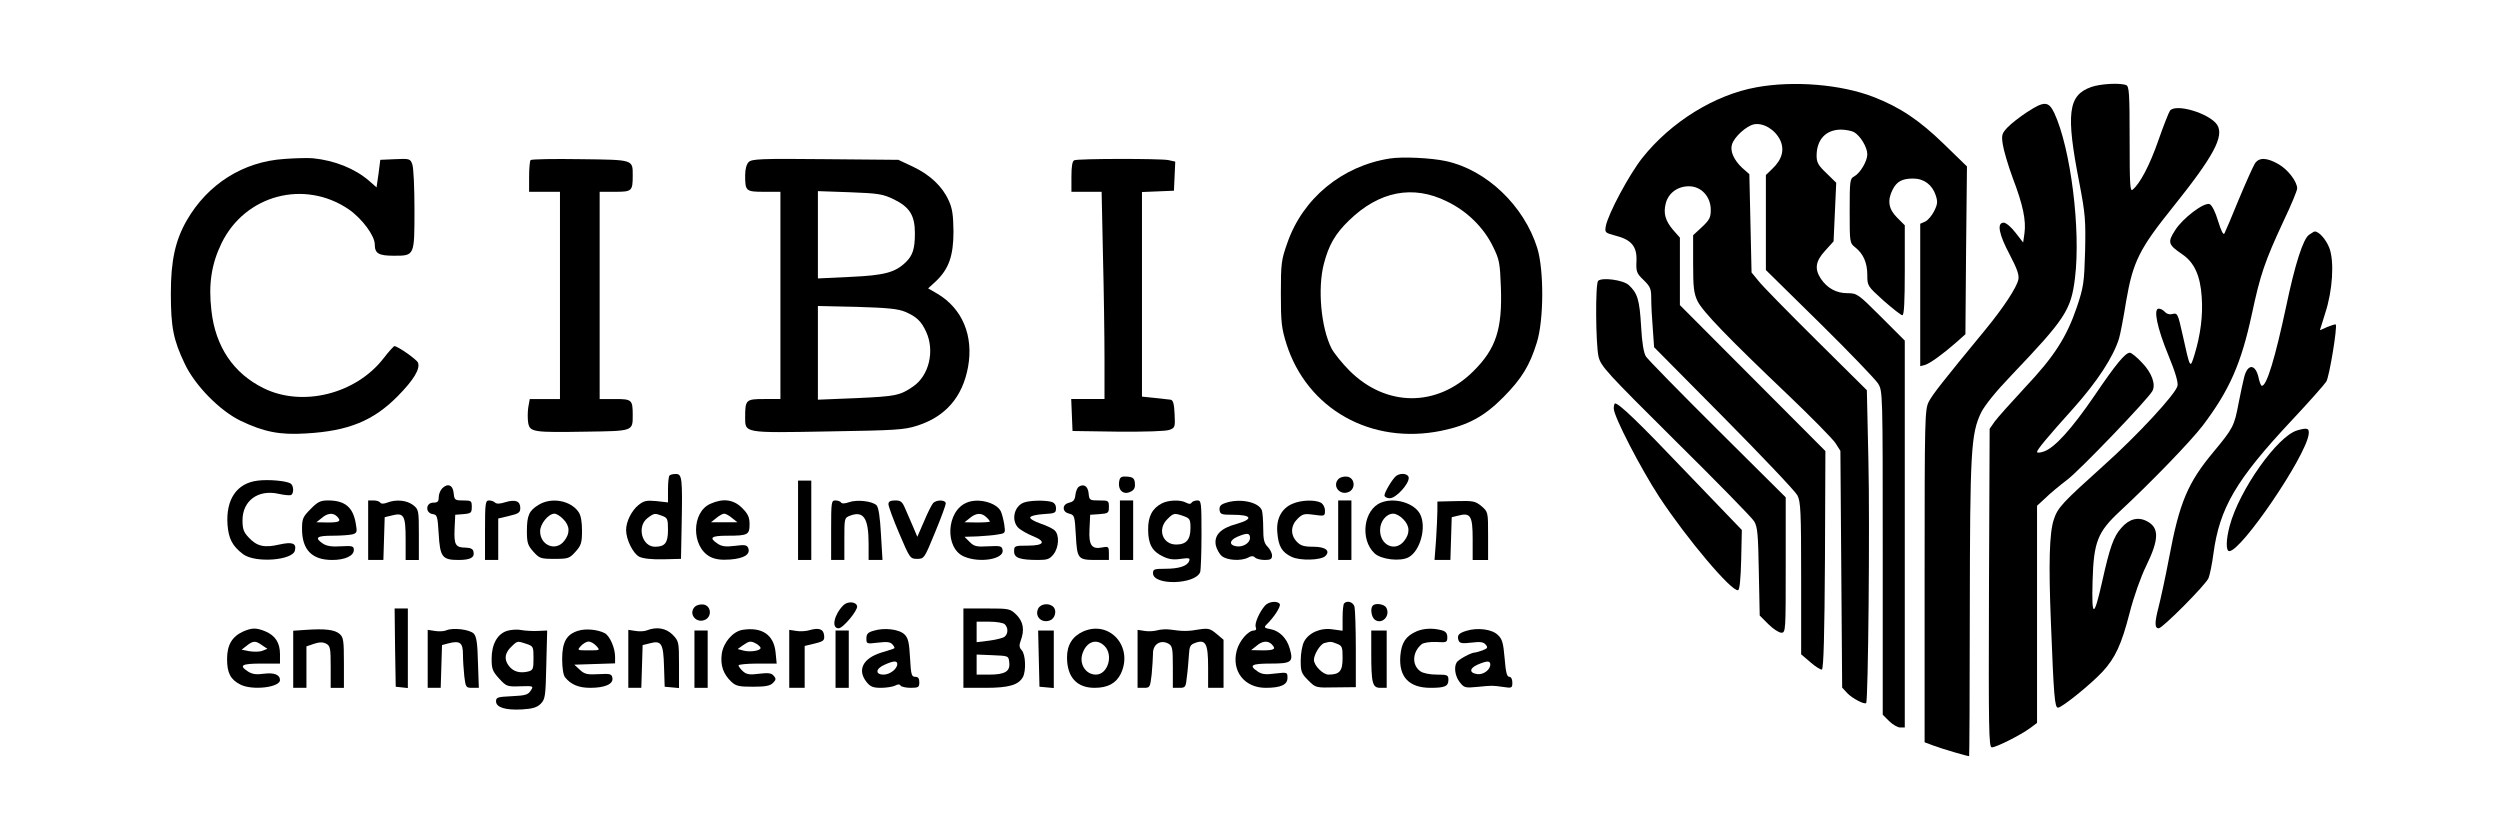 <?xml version="1.0" encoding="UTF-8" standalone="yes"?>
<svg version="1.0" xmlns="http://www.w3.org/2000/svg" width="300mm" height="100mm" viewBox="0 0 1134 378" preserveAspectRatio="xMidYMid meet">
  <g transform="translate(0,378) scale(0.1,-0.1)" fill="#000000" stroke="none">
    <path d="M7967 3384 c-189 -34 -388 -157 -518 -321 -59 -75 -153 -250 -165
-308 -5 -30 -4 -31 44 -44 72 -18 98 -49 95 -115 -2 -48 0 -55 32 -86 31 -30
35 -40 35 -84 0 -28 3 -89 7 -136 l6 -85 317 -320 c174 -176 324 -334 333
-352 15 -28 17 -76 17 -377 l0 -344 42 -36 c23 -20 47 -35 52 -33 8 3 12 164
14 498 l2 493 -330 331 -330 331 0 153 0 153 -30 34 c-36 42 -46 76 -34 122
12 46 53 77 105 77 56 0 99 -47 99 -107 0 -35 -6 -46 -40 -78 l-40 -37 0 -128
c0 -109 3 -135 20 -171 24 -48 137 -165 409 -424 106 -101 203 -200 216 -219
l23 -36 4 -537 4 -537 23 -25 c23 -24 78 -53 86 -45 9 10 17 812 10 1102 l-7
317 -230 228 c-126 125 -244 245 -261 267 l-32 39 -5 223 -5 223 -33 29 c-37
35 -55 75 -46 105 10 35 66 85 100 92 43 8 96 -24 119 -72 20 -43 9 -87 -35
-129 l-30 -29 0 -215 0 -216 244 -240 c134 -132 253 -256 265 -275 21 -35 21
-38 21 -768 l0 -734 29 -29 c16 -16 39 -29 50 -29 l21 0 0 878 0 877 -108 108
c-104 104 -109 107 -152 107 -51 0 -92 23 -121 66 -29 45 -24 79 20 127 l38
42 6 133 6 133 -44 43 c-37 35 -45 49 -45 79 0 73 41 118 109 119 21 0 48 -5
60 -11 29 -16 61 -69 61 -101 0 -31 -32 -85 -59 -100 -20 -10 -21 -20 -21
-156 0 -144 0 -146 25 -166 37 -29 55 -70 55 -126 0 -49 1 -50 74 -116 41 -36
79 -66 85 -66 8 0 11 62 11 204 l0 204 -35 35 c-39 39 -45 78 -20 127 19 37
43 50 93 50 49 0 86 -28 102 -75 10 -30 9 -41 -7 -73 -10 -20 -28 -41 -40 -47
l-23 -10 0 -323 0 -323 23 6 c23 8 78 47 143 104 l39 35 3 380 4 381 -104 101
c-111 108 -200 168 -322 215 -146 56 -359 74 -529 43z"/>
    <path d="M9485 3385 c-104 -37 -115 -119 -53 -435 27 -141 29 -169 26 -310 -4
-143 -7 -162 -37 -252 -47 -138 -103 -225 -235 -365 -63 -68 -125 -137 -138
-155 l-23 -33 -3 -722 c-2 -648 -1 -723 13 -723 20 0 131 56 173 87 l32 24 0
492 0 493 38 35 c20 20 65 57 99 83 55 41 365 364 386 402 17 30 -3 84 -47
129 -23 25 -48 45 -55 45 -21 0 -63 -51 -162 -197 -102 -149 -179 -234 -228
-251 -17 -6 -31 -7 -31 -2 0 10 46 66 164 197 110 123 182 234 208 318 5 16
20 92 32 168 31 180 60 238 211 426 186 232 235 323 202 375 -35 52 -188 98
-214 64 -5 -7 -29 -67 -52 -133 -39 -113 -84 -198 -117 -225 -12 -11 -14 19
-14 228 0 209 -2 241 -16 246 -28 11 -118 6 -159 -9z"/>
    <path d="M9194 3271 c-32 -21 -72 -52 -88 -69 -26 -28 -28 -35 -21 -79 4 -26
24 -94 45 -151 46 -120 61 -192 53 -250 l-6 -42 -35 45 c-19 25 -43 45 -53 45
-32 0 -23 -51 27 -145 34 -65 44 -93 39 -114 -8 -36 -67 -126 -149 -226 -196
-238 -239 -293 -257 -327 -18 -36 -19 -68 -19 -791 l0 -754 43 -16 c37 -14
150 -47 159 -47 1 0 3 298 3 663 1 718 5 799 51 895 17 34 67 96 138 170 244
256 270 295 288 440 27 219 -19 589 -94 750 -26 54 -46 54 -124 3z"/>
    <path d="M1290 3059 c-187 -12 -348 -114 -443 -279 -52 -91 -72 -182 -72 -330
0 -154 11 -211 63 -320 46 -98 158 -212 252 -258 106 -51 179 -66 300 -58 190
11 304 57 415 170 71 72 102 123 91 151 -5 14 -92 75 -107 75 -3 0 -26 -25
-49 -55 -125 -162 -368 -223 -544 -136 -137 67 -219 189 -237 352 -14 120 0
211 46 306 107 219 375 290 576 154 61 -42 119 -120 119 -160 0 -41 18 -51 86
-51 95 0 94 -2 94 210 0 98 -4 190 -10 205 -9 25 -13 26 -77 23 l-68 -3 -8
-63 -9 -62 -34 30 c-64 55 -155 92 -254 102 -19 2 -78 1 -130 -3z"/>
    <path d="M6304 3061 c-217 -34 -395 -181 -465 -384 -27 -76 -29 -93 -29 -229
0 -130 3 -156 25 -227 94 -297 385 -460 703 -395 121 25 195 65 282 153 82 83
119 143 151 247 32 101 33 329 2 429 -60 192 -230 354 -413 394 -68 15 -199
21 -256 12z m260 -195 c91 -44 166 -118 208 -204 29 -59 32 -74 36 -185 7
-190 -22 -279 -125 -381 -165 -164 -396 -163 -562 3 -33 33 -69 78 -81 100
-48 95 -64 272 -35 384 22 85 51 136 114 197 137 133 290 163 445 86z"/>
    <path d="M2407 3054 c-4 -4 -7 -38 -7 -76 l0 -68 70 0 70 0 0 -470 0 -470 -69
0 -68 0 -7 -39 c-3 -21 -3 -53 0 -70 8 -41 24 -43 262 -39 215 3 212 2 212 75
0 70 -4 73 -81 73 l-69 0 0 470 0 470 69 0 c77 0 81 3 81 73 0 74 6 72 -237
75 -120 2 -222 0 -226 -4z"/>
    <path d="M3396 3045 c-10 -10 -16 -33 -16 -60 0 -72 3 -75 86 -75 l74 0 0
-470 0 -470 -74 0 c-82 0 -86 -3 -86 -82 0 -73 -8 -72 375 -65 307 5 346 7
405 26 129 41 206 130 231 266 26 142 -26 265 -138 332 l-43 25 35 32 c59 56
80 116 80 226 -1 75 -5 105 -22 141 -28 63 -84 116 -162 153 l-66 31 -331 3
c-295 3 -333 1 -348 -13z m658 -169 c72 -35 96 -73 96 -154 0 -71 -10 -101
-42 -132 -48 -46 -96 -59 -251 -66 l-147 -7 0 198 0 198 144 -5 c131 -5 150
-8 200 -32z m51 -510 c52 -22 74 -43 96 -91 40 -87 13 -199 -59 -248 -59 -41
-79 -45 -260 -53 l-172 -7 0 213 0 212 178 -4 c137 -4 186 -9 217 -22z"/>
    <path d="M4873 3053 c-9 -3 -13 -28 -13 -74 l0 -69 68 0 69 0 6 -287 c4 -157
7 -369 7 -470 l0 -183 -75 0 -76 0 3 -72 3 -73 206 -3 c123 -1 218 2 233 8 26
9 27 13 24 72 -2 47 -7 63 -18 65 -8 1 -41 5 -72 8 l-58 6 0 464 0 464 73 3
72 3 3 66 3 66 -32 7 c-37 7 -408 7 -426 -1z"/>
    <path d="M10228 3038 c-8 -13 -41 -86 -73 -163 -31 -77 -61 -146 -65 -154 -5
-9 -15 12 -29 57 -12 41 -28 72 -38 76 -25 10 -123 -64 -157 -119 -35 -54 -31
-65 32 -108 55 -37 83 -97 89 -195 6 -82 -5 -170 -33 -262 -20 -64 -19 -65
-54 93 -21 94 -23 98 -45 93 -14 -4 -27 0 -35 9 -7 8 -19 15 -28 15 -25 0 -8
-86 44 -212 32 -78 45 -123 41 -139 -10 -38 -182 -224 -333 -359 -191 -172
-210 -192 -228 -247 -20 -60 -24 -198 -13 -468 13 -332 17 -385 32 -385 18 0
150 107 202 163 58 63 86 123 123 267 19 74 50 162 76 215 58 119 59 172 2
201 -40 21 -81 10 -116 -31 -35 -39 -52 -88 -87 -245 -37 -165 -48 -164 -43 5
5 178 23 222 124 316 141 131 321 317 376 389 121 160 174 281 222 503 39 182
58 239 145 426 34 71 61 137 61 146 0 31 -41 85 -84 110 -54 31 -89 32 -108 3z"/>
    <path d="M10474 2715 c-27 -18 -64 -134 -104 -325 -50 -234 -88 -360 -110
-360 -4 0 -10 14 -14 32 -13 66 -49 72 -66 9 -5 -20 -17 -74 -26 -121 -19
-102 -25 -113 -112 -218 -118 -141 -156 -230 -203 -482 -16 -85 -38 -186 -48
-225 -18 -69 -18 -95 1 -95 17 0 216 200 226 228 6 15 16 64 22 110 28 208
102 335 356 606 76 81 146 160 156 175 14 22 51 249 43 259 -2 2 -18 -3 -38
-11 l-34 -15 24 77 c34 103 42 235 19 296 -15 39 -47 75 -66 75 -3 0 -15 -7
-26 -15z"/>
    <path d="M7249 2506 c-13 -14 -11 -287 2 -344 11 -44 35 -70 349 -382 186
-184 347 -348 357 -365 15 -25 18 -56 21 -228 l4 -199 39 -39 c21 -21 48 -39
59 -39 20 0 20 7 20 307 l0 307 -310 308 c-170 169 -316 318 -324 331 -10 15
-18 62 -22 137 -7 120 -16 150 -56 187 -25 23 -121 36 -139 19z"/>
    <path d="M7320 1927 c0 -36 121 -270 207 -402 126 -191 329 -431 357 -422 7 2
12 53 14 138 l3 135 -249 259 c-220 231 -308 315 -326 315 -3 0 -6 -10 -6 -23z"/>
    <path d="M10421 1828 c-90 -25 -264 -271 -307 -433 -17 -62 -18 -115 -2 -115
55 0 345 426 360 529 4 29 -6 32 -51 19z"/>
    <path d="M3037 1623 c-4 -3 -7 -32 -7 -64 l0 -58 -52 6 c-45 4 -57 2 -82 -18
-31 -25 -56 -75 -56 -113 0 -43 31 -106 59 -121 18 -9 56 -13 109 -12 l81 2 3
155 c4 210 2 230 -26 230 -13 0 -26 -3 -29 -7z m-33 -183 c24 -9 26 -15 26
-64 0 -59 -14 -76 -59 -76 -59 0 -83 91 -35 129 31 24 34 24 68 11z"/>
    <path d="M6334 1622 c-15 -10 -54 -74 -54 -89 0 -7 11 -13 24 -13 28 0 86 63
86 92 0 19 -34 25 -56 10z"/>
    <path d="M5078 1603 c-11 -45 17 -72 53 -52 14 7 19 19 17 37 -2 22 -9 28 -34
30 -24 2 -32 -1 -36 -15z"/>
    <path d="M6072 1608 c-32 -32 7 -80 49 -58 30 17 23 64 -11 68 -14 2 -31 -3
-38 -10z"/>
    <path d="M1170 1600 c-96 -11 -146 -85 -138 -200 5 -64 22 -97 71 -134 55 -41
227 -28 235 18 7 32 -12 39 -71 26 -68 -16 -102 -8 -139 32 -23 24 -28 39 -28
78 0 89 71 141 164 120 26 -6 52 -8 57 -5 13 9 11 43 -3 52 -20 12 -99 19
-148 13z"/>
    <path d="M3620 1420 l0 -180 30 0 30 0 0 180 0 180 -30 0 -30 0 0 -180z"/>
    <path d="M2006 1565 c-9 -9 -16 -27 -16 -41 0 -19 -5 -24 -25 -24 -34 0 -37
-47 -2 -52 20 -3 22 -9 27 -91 6 -103 16 -117 89 -117 55 0 74 11 69 36 -2 14
-12 19 -36 20 -46 0 -53 13 -50 85 l3 64 38 3 c34 3 37 6 37 33 0 27 -2 29
-39 29 -37 0 -40 2 -43 32 -3 38 -27 48 -52 23z"/>
    <path d="M4893 1572 c-6 -4 -13 -20 -15 -37 -2 -22 -9 -31 -28 -35 -16 -4 -25
-13 -25 -25 0 -12 9 -21 25 -25 24 -6 25 -10 30 -98 6 -108 9 -112 93 -112
l57 0 0 31 c0 29 -2 31 -29 26 -49 -10 -63 9 -59 83 l3 65 43 3 c39 3 42 5 42
33 0 28 -2 29 -44 29 -43 0 -45 1 -48 32 -3 33 -22 45 -45 30z"/>
    <path d="M1409 1471 c-35 -35 -39 -44 -39 -90 0 -95 45 -141 137 -141 58 0 98
19 98 45 0 18 -6 20 -58 17 -41 -3 -65 1 -82 12 -40 27 -29 36 43 36 37 0 77
3 90 6 21 6 23 10 16 48 -12 75 -49 106 -126 106 -34 0 -47 -6 -79 -39z m119
-33 c22 -22 13 -28 -40 -28 l-53 1 24 19 c26 23 52 25 69 8z"/>
    <path d="M1670 1375 l0 -135 35 0 34 0 3 97 3 97 33 8 c54 14 62 0 62 -108 l0
-94 30 0 30 0 0 114 c0 112 -1 115 -26 135 -29 22 -77 27 -118 11 -16 -6 -27
-6 -31 0 -4 6 -17 10 -31 10 l-24 0 0 -135z"/>
    <path d="M2200 1375 l0 -135 30 0 30 0 0 94 0 94 50 12 c43 10 50 15 50 36 0
31 -22 40 -68 26 -24 -8 -40 -8 -46 -2 -6 6 -18 10 -28 10 -16 0 -18 -12 -18
-135z"/>
    <path d="M2443 1490 c-43 -26 -53 -48 -53 -119 0 -53 4 -65 29 -93 28 -31 33
-33 96 -33 63 0 68 2 96 33 25 28 29 40 29 95 0 40 -5 70 -16 85 -36 52 -123
68 -181 32z m112 -65 c30 -30 32 -64 4 -99 -38 -49 -109 -20 -109 44 0 34 38
80 65 80 9 0 27 -11 40 -25z"/>
    <path d="M3223 1495 c-87 -37 -88 -196 -1 -241 22 -11 48 -15 90 -12 63 5 93
23 82 52 -6 14 -15 16 -60 10 -42 -5 -60 -3 -79 10 -41 27 -29 36 44 36 93 0
101 4 101 52 0 32 -7 47 -34 74 -38 38 -85 45 -143 19z m98 -65 l24 -19 -60 0
-60 0 24 19 c13 11 29 20 36 20 7 0 23 -9 36 -20z"/>
    <path d="M3770 1375 l0 -135 30 0 30 0 0 95 c0 94 0 96 26 106 61 23 84 -11
84 -127 l0 -74 32 0 31 0 -7 117 c-4 77 -11 122 -20 131 -19 19 -89 27 -125
14 -19 -7 -33 -7 -36 -1 -4 5 -15 9 -26 9 -18 0 -19 -8 -19 -135z"/>
    <path d="M4030 1493 c0 -10 22 -70 49 -133 48 -113 50 -115 81 -115 32 0 33 2
81 119 27 65 49 125 49 132 0 18 -44 18 -58 1 -6 -7 -25 -44 -41 -83 l-30 -69
-19 45 c-11 25 -27 62 -36 83 -13 31 -20 37 -45 37 -23 0 -31 -5 -31 -17z"/>
    <path d="M4385 1500 c-93 -38 -101 -208 -11 -245 71 -30 180 -11 174 29 -3 19
-8 21 -65 18 -53 -3 -64 -1 -85 20 l-23 23 60 2 c33 2 75 5 93 9 33 5 33 6 27
47 -4 23 -11 50 -16 59 -21 39 -103 60 -154 38z m89 -66 c9 -8 16 -17 16 -20
0 -2 -26 -4 -57 -4 l-58 1 24 19 c28 24 54 25 75 4z"/>
    <path d="M4643 1500 c-45 -18 -57 -84 -22 -116 12 -10 40 -26 62 -35 64 -25
55 -44 -21 -44 -60 0 -62 -1 -62 -26 0 -30 26 -39 111 -39 39 0 51 4 68 26 24
31 27 86 6 107 -8 9 -38 23 -65 32 -29 10 -49 22 -47 28 2 7 29 13 60 15 52 3
57 5 57 26 0 16 -7 26 -22 30 -33 8 -99 6 -125 -4z"/>
    <path d="M5080 1375 l0 -135 30 0 30 0 0 135 0 135 -30 0 -30 0 0 -135z"/>
    <path d="M5271 1497 c-44 -22 -64 -60 -63 -120 0 -66 19 -99 69 -122 25 -12
47 -15 79 -10 38 5 43 4 38 -10 -9 -23 -46 -35 -110 -35 -48 0 -54 -2 -54 -20
0 -57 192 -52 214 5 3 9 6 86 6 171 0 146 -1 154 -19 154 -11 0 -23 -5 -26
-10 -4 -7 -12 -7 -25 0 -25 14 -80 12 -109 -3z m98 -58 c28 -10 31 -15 31 -54
0 -53 -19 -75 -65 -75 -62 0 -86 70 -40 115 28 28 31 29 74 14z"/>
    <path d="M5557 1498 c-21 -7 -27 -16 -25 -32 3 -19 9 -21 60 -21 86 0 95 -19
19 -41 -75 -20 -105 -52 -96 -98 4 -17 16 -39 27 -48 23 -20 88 -24 120 -7 14
8 23 8 31 0 6 -6 26 -11 44 -11 26 0 33 4 33 20 0 11 -9 29 -20 40 -16 16 -20
33 -20 84 0 35 -3 72 -6 81 -15 39 -103 56 -167 33z m113 -158 c0 -23 -32 -43
-62 -38 -34 5 -32 27 4 43 45 19 58 18 58 -5z"/>
    <path d="M5863 1495 c-50 -21 -75 -69 -69 -131 5 -63 21 -89 65 -110 37 -18
133 -16 153 4 24 24 0 42 -55 42 -43 0 -58 5 -75 23 -29 31 -28 72 3 103 23
23 31 25 75 19 49 -7 50 -6 50 19 0 15 -8 30 -19 36 -27 14 -90 12 -128 -5z"/>
    <path d="M6070 1375 l0 -135 30 0 30 0 0 135 0 135 -30 0 -30 0 0 -135z"/>
    <path d="M6264 1500 c-79 -32 -96 -167 -29 -230 30 -28 116 -38 154 -18 54 29
83 139 52 197 -27 50 -116 76 -177 51z m101 -75 c30 -30 32 -64 4 -99 -40 -51
-109 -20 -109 49 0 40 28 75 60 75 12 0 32 -11 45 -25z"/>
    <path d="M6520 1464 c0 -22 -3 -82 -6 -132 l-7 -92 36 0 36 0 3 97 3 97 29 7
c56 15 66 0 66 -106 l0 -95 35 0 35 0 0 109 c0 109 0 109 -30 135 -28 23 -37
25 -115 23 l-85 -2 0 -41z"/>
    <path d="M3826 1035 c-43 -43 -56 -105 -22 -105 20 0 87 81 84 100 -4 21 -42
24 -62 5z"/>
    <path d="M5738 1033 c-26 -30 -48 -81 -42 -97 4 -10 1 -16 -8 -16 -26 0 -66
-46 -78 -90 -25 -93 34 -170 131 -170 69 0 99 14 99 45 0 26 -1 26 -55 20 -43
-6 -61 -4 -80 9 -42 28 -29 36 59 36 95 0 104 7 86 69 -13 46 -46 79 -86 87
-29 5 -32 8 -19 21 35 34 66 83 60 93 -10 16 -50 12 -67 -7z m30 -175 c22 -22
13 -28 -40 -28 l-53 1 24 19 c26 23 52 25 69 8z"/>
    <path d="M6097 1043 c-4 -3 -7 -33 -7 -65 l0 -59 -44 6 c-55 9 -110 -15 -131
-56 -8 -15 -15 -53 -15 -85 0 -50 3 -59 34 -90 34 -34 34 -34 125 -32 l91 1 0
171 c0 94 -3 181 -6 194 -6 21 -33 30 -47 15z m-33 -183 c24 -9 26 -15 26 -64
0 -60 -13 -76 -64 -76 -25 0 -66 41 -66 67 0 25 29 71 47 76 29 8 31 7 57 -3z"/>
    <path d="M3152 1028 c-32 -32 7 -80 49 -58 30 17 23 64 -11 68 -14 2 -31 -3
-38 -10z"/>
    <path d="M4710 1021 c-19 -36 14 -70 53 -55 22 8 31 42 17 59 -18 21 -57 18
-70 -4z"/>
    <path d="M6227 1033 c-12 -12 -7 -50 8 -63 32 -26 74 16 53 54 -9 16 -49 22
-61 9z"/>
    <path d="M1792 843 l3 -178 28 -3 27 -3 0 180 0 181 -30 0 -30 0 2 -177z"/>
    <path d="M4370 840 l0 -180 100 0 c107 0 150 13 170 49 15 29 12 102 -5 121
-12 13 -13 23 -5 44 18 49 12 85 -19 117 -29 28 -32 29 -135 29 l-106 0 0
-180z m188 108 c16 -16 15 -43 -1 -56 -7 -6 -39 -14 -70 -18 l-57 -7 0 47 0
46 58 0 c32 0 63 -5 70 -12z m20 -173 c5 -40 -19 -55 -90 -55 l-58 0 0 45 0
46 73 -3 c72 -3 72 -3 75 -33z"/>
    <path d="M1104 916 c-51 -23 -74 -61 -74 -125 0 -63 15 -93 60 -116 54 -28
180 -13 180 20 0 25 -27 35 -73 29 -35 -5 -53 -2 -72 10 -43 28 -29 36 60 36
l85 0 0 43 c0 51 -21 84 -66 103 -41 17 -60 17 -100 0z m85 -63 l24 -16 -23
-9 c-12 -5 -39 -5 -58 -2 l-36 7 23 18 c29 23 40 24 70 2z"/>
    <path d="M1388 923 l-58 -4 0 -129 0 -130 30 0 30 0 0 94 0 94 35 12 c25 8 40
8 55 0 18 -10 20 -20 20 -105 l0 -95 30 0 30 0 0 113 c0 100 -2 116 -19 131
-22 20 -67 25 -153 19z"/>
    <path d="M2025 921 c-11 -5 -35 -6 -52 -3 l-33 5 0 -132 0 -131 30 0 29 0 3
97 3 97 30 8 c51 13 65 3 65 -50 0 -26 3 -71 6 -99 6 -51 8 -53 36 -53 l30 0
-4 115 c-2 90 -7 118 -19 131 -19 19 -94 28 -124 15z"/>
    <path d="M2302 919 c-45 -13 -72 -60 -72 -127 0 -46 4 -57 34 -90 33 -36 37
-37 96 -35 61 2 61 1 47 -20 -12 -19 -25 -22 -86 -25 -63 -3 -71 -5 -71 -23 0
-28 43 -41 118 -37 48 3 68 9 85 26 20 21 22 33 25 177 l4 155 -44 -2 c-23 -1
-56 1 -73 4 -16 4 -45 2 -63 -3z m87 -60 c30 -10 31 -13 31 -65 0 -48 -2 -54
-24 -60 -39 -9 -68 -1 -89 27 -22 30 -17 59 16 89 24 23 24 23 66 9z"/>
    <path d="M2623 919 c-53 -16 -73 -51 -73 -128 0 -39 5 -74 13 -83 26 -33 62
-48 114 -48 67 0 105 17 101 44 -3 19 -9 21 -63 18 -51 -3 -64 0 -85 20 l-25
23 93 3 92 3 0 30 c0 40 -24 95 -47 107 -30 16 -86 22 -120 11z m82 -69 c18
-20 17 -20 -35 -20 -52 0 -53 0 -35 20 10 11 26 20 35 20 9 0 25 -9 35 -20z"/>
    <path d="M2935 921 c-11 -5 -35 -6 -52 -3 l-33 5 0 -132 0 -131 30 0 29 0 3
97 3 97 33 8 c52 14 61 0 64 -105 l3 -92 33 -3 32 -3 0 106 c0 104 -1 107 -29
136 -30 30 -72 37 -116 20z"/>
    <path d="M3368 923 c-43 -7 -86 -56 -94 -108 -7 -52 6 -92 43 -127 21 -20 35
-23 98 -23 57 0 78 4 91 17 14 14 15 20 4 32 -10 13 -24 15 -66 10 -44 -6 -58
-3 -74 11 -11 10 -20 22 -20 27 0 4 39 8 86 8 l87 0 -5 51 c-8 80 -62 116
-150 102z m63 -63 c10 -6 19 -15 19 -19 0 -13 -48 -20 -78 -12 l-26 7 24 17
c29 20 35 21 61 7z"/>
    <path d="M3670 921 c-14 -4 -40 -6 -57 -3 l-33 5 0 -132 0 -131 35 0 35 0 0
95 0 95 46 11 c40 10 45 14 42 38 -3 28 -24 35 -68 22z"/>
    <path d="M3963 919 c-26 -7 -33 -15 -33 -35 0 -25 1 -25 53 -19 42 5 56 3 66
-9 11 -13 11 -17 0 -20 -8 -3 -31 -10 -51 -16 -84 -26 -111 -79 -67 -134 17
-21 29 -26 65 -26 25 0 54 5 64 10 13 7 21 7 25 0 3 -5 24 -10 46 -10 35 0 39
3 39 25 0 18 -5 25 -19 25 -16 0 -19 10 -23 85 -4 70 -8 90 -25 107 -24 24
-92 32 -140 17z m107 -151 c0 -22 -33 -48 -62 -48 -39 0 -37 27 5 45 40 18 57
19 57 3z"/>
    <path d="M4914 916 c-49 -22 -74 -61 -74 -118 0 -89 44 -138 125 -138 60 0 98
21 119 64 58 122 -50 244 -170 192z m96 -66 c42 -42 15 -130 -39 -130 -47 0
-78 50 -60 98 19 53 64 67 99 32z"/>
    <path d="M5250 921 c-14 -4 -40 -6 -57 -3 l-33 5 0 -132 0 -131 29 0 c27 0 28
2 35 61 3 34 6 77 6 96 0 41 34 62 69 44 19 -11 21 -20 21 -106 l0 -95 29 0
c28 0 30 2 35 53 4 28 7 72 9 97 2 38 6 46 29 54 47 17 58 -3 58 -110 l0 -94
35 0 35 0 0 109 0 109 -32 27 c-29 24 -37 26 -78 20 -49 -9 -76 -9 -130 -1
-19 3 -46 1 -60 -3z"/>
    <path d="M6425 916 c-48 -21 -68 -51 -73 -110 -8 -96 39 -146 137 -146 65 0
81 7 81 36 0 22 -4 24 -53 24 -30 0 -62 6 -74 15 -40 28 -37 88 6 123 9 7 37
11 66 10 47 -3 50 -2 50 22 0 17 -7 26 -25 31 -40 11 -83 9 -115 -5z"/>
    <path d="M6653 919 c-37 -11 -45 -21 -37 -44 5 -13 16 -15 58 -10 41 5 55 3
65 -9 11 -13 9 -17 -14 -26 -14 -5 -31 -10 -36 -10 -15 0 -73 -31 -81 -44 -14
-21 -8 -63 13 -90 20 -26 26 -27 78 -22 72 7 69 7 119 0 40 -6 42 -5 42 20 0
16 -6 26 -14 26 -11 0 -16 22 -21 84 -6 70 -11 88 -31 106 -26 26 -92 34 -141
19z m107 -153 c0 -24 -31 -47 -58 -44 -38 5 -38 26 0 43 42 18 58 19 58 1z"/>
    <path d="M3150 790 l0 -130 30 0 30 0 0 130 0 130 -30 0 -30 0 0 -130z"/>
    <path d="M3790 790 l0 -130 30 0 30 0 0 130 0 130 -30 0 -30 0 0 -130z"/>
    <path d="M4712 793 l3 -128 33 -3 32 -3 0 130 0 131 -35 0 -36 0 3 -127z"/>
    <path d="M6220 821 c0 -140 5 -161 41 -161 l29 0 0 130 0 130 -35 0 -35 0 0
-99z"/>
  </g>
</svg>